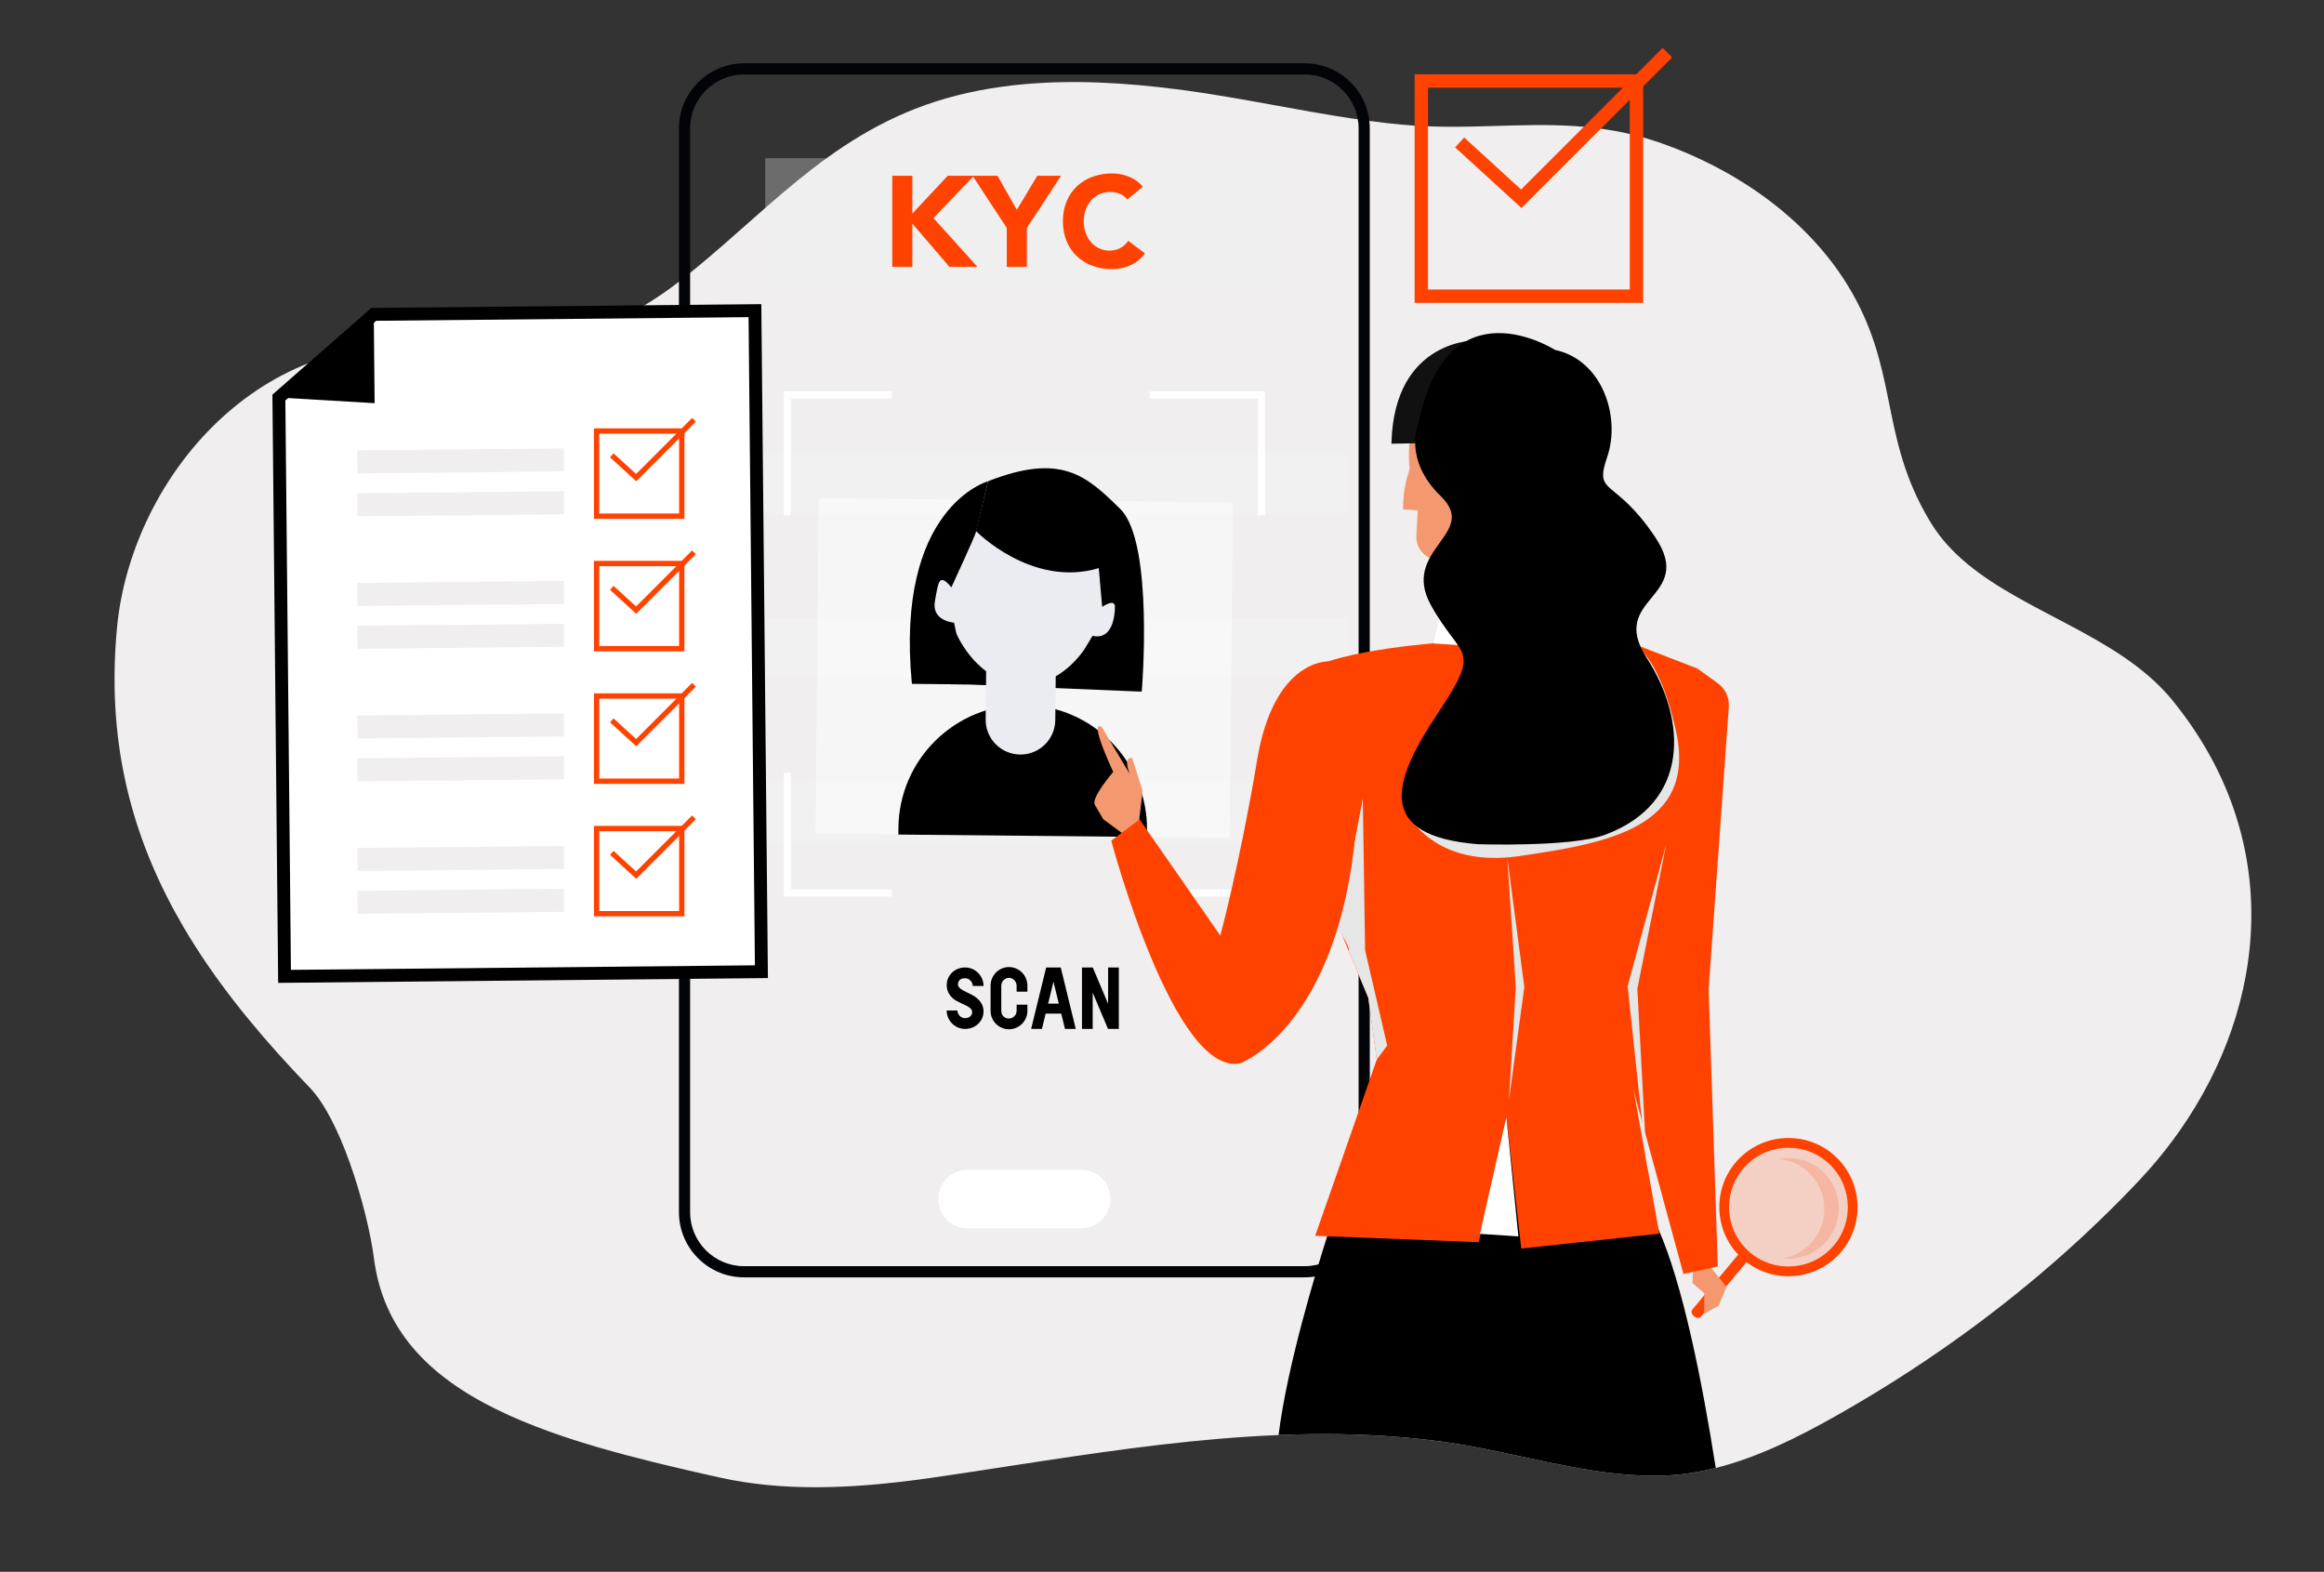 <svg xmlns="http://www.w3.org/2000/svg" xmlns:xlink="http://www.w3.org/1999/xlink" id="Layer_1" x="0px" y="0px" viewBox="0 0 3006 2033" style="enable-background:new 0 0 3006 2033;" xml:space="preserve"><rect x="0" y="0" width="3006" height="2033" fill="#333333" stroke="none"/><style type="text/css">	.st0{fill:#F0EEEF;}	.st1{fill:#020407;}	.st2{opacity:0.3;fill:#F2F2F2;}	.st3{fill:#FFFFFF;}	.st4{opacity:0.43;}	.st5{opacity:0.34;fill:#FFFFFF;}	.st6{opacity:0.48;fill:#FFFFFF;}	.st7{fill:#EBECF2;}	.st8{fill:#FF4200;}	.st9{opacity:0.18;}	.st10{opacity:0.17;}	.st11{fill:#F4996F;}	.st12{fill:#E6E6E6;}	.st13{fill:#111111;}</style><g>	<path class="st0" d="M2819.39,1462.46c-12.32,17.58-25.69,34.55-40.06,50.77c-4.18,4.75-8.47,9.41-12.82,14.03  c-64.82,68.58-136.84,132.08-214.81,189.61c-40.75,30.07-83.13,58.51-126.96,85.16c-16.53,10.07-33.27,19.86-50.19,29.42  c-47.67,26.85-99.84,53.33-155.3,67.26c-9.87,2.48-19.84,4.55-29.91,6.16c-13.71,2.21-27.61,3.54-41.66,3.83  c-3.43,0.08-6.87,0.1-10.29,0.08c-35.93-0.19-71.92-5.26-107.76-12.01c-9.62-1.82-19.24-3.76-28.85-5.77  c-29.12-6.08-58.12-12.74-86.9-18.27c-0.32-0.06-0.64-0.12-0.96-0.18c-1.46-0.28-2.92-0.56-4.38-0.83  c-0.28-0.05-0.56-0.11-0.84-0.15c-2.7-0.51-5.42-1.01-8.12-1.48c-1.37-0.25-2.76-0.5-4.13-0.74c-0.32-0.05-0.66-0.12-0.98-0.16  c-6.66-1.16-13.3-2.22-19.94-3.19c-0.48-0.06-0.96-0.14-1.44-0.21c-1.25-0.18-2.51-0.36-3.76-0.54c-5.05-0.7-10.11-1.37-15.16-1.99  c-0.5-0.06-1.01-0.13-1.5-0.18c-0.68-0.09-1.36-0.16-2.04-0.25c-4.66-0.57-9.32-1.1-13.98-1.6c-0.65-0.06-1.29-0.14-1.94-0.21  c-4.76-0.5-9.52-0.97-14.28-1.39c-4.4-0.41-8.8-0.79-13.21-1.14c-2.89-0.23-5.77-0.44-8.66-0.64c-11.92-0.85-23.83-1.5-35.75-1.98  c-1.63-0.06-3.28-0.13-4.91-0.18c-3.19-0.12-6.39-0.22-9.58-0.3c-10.4-0.29-20.81-0.45-31.22-0.49c-5.37-0.01-10.75,0-16.12,0.04  c-15.73,0.13-31.47,0.53-47.2,1.18c-102.37,4.14-204.69,18.32-306.01,33.68c-8.95,1.35-17.88,2.72-26.82,4.09  c-0.24,0.03-0.47,0.08-0.69,0.11c-10.01,1.54-20.01,3.07-30.01,4.6c-2.92,0.45-5.84,0.91-8.75,1.35c-1.28,0.19-2.55,0.39-3.83,0.58  c-7.23,1.1-14.46,2.21-21.67,3.3c-0.8,0.13-1.58,0.25-2.37,0.37h-0.01c-0.56,0.09-1.14,0.17-1.7,0.26c-0.05,0-0.12,0.01-0.17,0.02  c-0.84,0.13-1.7,0.26-2.54,0.39c-0.18,0.03-0.38,0.05-0.56,0.09c-7.01,1.06-14,2.11-20.99,3.14c-2.98,0.45-5.97,0.89-8.95,1.33  c-1.38,0.21-2.76,0.4-4.14,0.61c-0.67,0.11-1.35,0.21-2.02,0.3c-3.3,0.49-6.6,0.96-9.92,1.43c-1.19,0.16-2.37,0.33-3.56,0.49  c-4.76,0.66-9.52,1.31-14.28,1.92c-1.78,0.24-3.58,0.46-5.36,0.69c-13.82,1.75-27.7,3.3-41.61,4.61  c-42.97,4.02-86.19,5.57-128.84,2.63c-14.56-1.01-29.03-2.54-43.42-4.68c0,0,0,0-0.01,0c-1.04-0.15-2.09-0.3-3.12-0.46  c-10.46-1.61-20.87-3.56-31.21-5.85c-5.35-1.19-10.67-2.38-15.98-3.58h-0.01c-17.99-4.04-35.74-8.13-53.19-12.33  c-6.08-1.46-12.11-2.93-18.11-4.41c-47.12-11.67-91.86-24.26-132.76-38.97c-99.3-35.68-176.17-83.79-210.3-161.35  c-8.4-19.04-14.21-39.85-17.15-62.69c-3.99-31.02-15.46-79.92-31.84-125.37c-14.06-38.96-31.7-75.39-51.37-95.79  c-56.44-58.61-106.98-118.45-147.76-182.39c-5.36-8.43-10.57-16.93-15.59-25.51c-61.6-105.17-96.31-221.99-87.72-362.49  c0.51-8.48,1.18-17.04,2.02-25.69c17.61-182.21,173.25-385.3,410.79-362.98c125.47,11.76,223.04-11.12,316.58-83.7  c107.18-83.16,189.88-186.85,330.56-232.27c36.58-11.81,74.57-18.92,113.21-22.51c65.74-6.13,133.4-2.08,199.3,6.37  c5.34,0.68,10.65,1.38,15.97,2.12c70.73,9.81,140.75,25.25,211.5,35.76c14.71,2.21,29.47,4.18,44.28,5.85  c6.53,0.75,13.06,1.42,19.61,2.03c41.46,3.85,80.64,2.86,119.12,1.75c70.05-2.04,137.71-4.55,212.45,20.84  c1.49,0.51,3,1.02,4.49,1.56c38.03,13.45,74.26,30.94,107.38,52c54.77,34.81,101.05,79.32,132.98,131.3  c65.26,106.23,42.08,188.83,99.48,293.14c2.71,4.93,5.6,9.93,8.7,14.95c50.31,81.93,160.27,113.82,245.48,170.6  c9.69,6.45,19.04,13.22,27.96,20.42c10.66,8.62,20.7,17.85,29.89,27.9c2.98,3.25,5.89,6.6,8.69,10.05  C2955.79,1084.83,2932.96,1300.34,2819.39,1462.46z"></path>	<g>		<path d="M1248.24,1316.89c5.36,0,9.23-3.22,9.23-7.83c0-6.97-11.69-9.55-20.6-14.7c-6.33-3.54-12.34-10.41-12.34-20.06   c0-13.19,10.73-22.96,23.71-22.96c13.2,0,23.92,10.73,23.92,23.92h-13.84c-0.32-5.47-4.61-9.98-10.09-9.98   c-5.47,0-9.12,2.68-9.12,8.05c0,6.01,9.98,9.12,18.24,13.52c7.19,3.97,14.8,10.41,14.8,21.24c0,12.98-10.73,22.74-23.92,22.74   c-12.98,0-23.71-10.73-23.71-23.82h13.84C1238.58,1312.39,1242.87,1316.89,1248.24,1316.89z"></path>		<path d="M1314.96,1274.84c-0.11-5.47-4.61-10.08-9.98-10.08c-5.36,0.11-9.87,4.72-9.87,10.08v32.72c0.11,6.33,4.61,9.87,9.87,9.87   c5.47-0.11,9.98-4.61,9.98-9.87v-8.05h13.95v8.05c0,12.98-10.73,23.71-23.92,23.71c-12.98,0-23.71-10.73-23.71-23.71v-32.72   c0-13.3,10.73-24.03,23.71-24.03c13.19,0,23.92,10.73,23.92,24.03v7.83h-13.95V1274.84z"></path>		<path d="M1352.51,1310.99l-4.83,19.85h-13.95l19.42-79.49h18.88l19.42,79.49h-13.95l-4.83-19.85H1352.51z M1362.59,1269.8   l-6.87,28.32h13.84L1362.59,1269.8z"></path>		<path d="M1447.13,1330.84h-13.95l-19.85-46.99v46.99h-13.84v-79.49h13.95l19.85,46.99v-46.99h13.84V1330.84z"></path>	</g>	<g>		<path class="st1" d="M1687.53,1652.14h-725.1c-46.44,0-84.23-37.78-84.23-84.23V166.1c0-46.44,37.78-84.23,84.23-84.23h725.1   c46.44,0,84.23,37.78,84.23,84.23v1401.82C1771.76,1614.36,1733.97,1652.14,1687.53,1652.14z M962.43,96.32   c-38.47,0-69.78,31.3-69.78,69.78v1401.82c0,38.47,31.3,69.78,69.78,69.78h725.1c38.47,0,69.78-31.3,69.78-69.78V166.1   c0-38.47-31.3-69.78-69.78-69.78H962.43z"></path>	</g>	<rect x="989.79" y="204.65" class="st2" width="670.39" height="158.11"></rect>	<path class="st3" d="M1398.34,1588.82h-146.71c-20.96,0-37.95-16.99-37.95-37.95l0,0c0-20.96,16.99-37.95,37.95-37.95h146.71  c20.96,0,37.95,16.99,37.95,37.95l0,0C1436.28,1571.83,1419.29,1588.82,1398.34,1588.82z"></path>	<g class="st4">		<rect x="902.09" y="587.49" class="st5" width="841.15" height="76.6"></rect>		<rect x="902.09" y="799.66" class="st5" width="841.15" height="76.6"></rect>		<rect x="902.09" y="1011.83" class="st5" width="841.15" height="76.59"></rect>	</g>	<path class="st3" d="M1487.07,506.23v9.29h140.01V666.1h9.29V506.23H1487.07z M1013.6,666.1h9.29V515.52h130.52v-9.29H1013.6V666.1  z M1627.08,999.76v150.58h-140.01v9.29h149.3V999.76H1627.08z M1022.89,999.76h-9.29v159.86h139.81v-9.29h-130.52V999.76z"></path>			<rect x="1057.01" y="647.11" transform="matrix(-1 -9.780094e-03 9.780094e-03 -1 2641.26 1741.043)" class="st6" width="535.75" height="433.91"></rect>	<path d="M1249.64,885.21l227.17,9.37l-42.35-54.73l-48.17-44.06c0,0-39.94-8.26-43.49-11.15c-3.54-2.89-128.89,9.46-128.89,9.46  l-0.37,37.55l9.64,53.29L1249.64,885.21z"></path>	<path class="st7" d="M1394.53,830.88c0,0,59.9,13.3,60.21-18.07c0.31-31.36-6.62-53.98-6.62-53.98l-23.04,17.32L1394.53,830.88z"></path>	<path class="st7" d="M1250.38,809.46c0,0-42.95,6.73-49.91-11.92c-6.96-18.65,16.3-109.9,27.1-92.64  C1238.37,722.15,1250.38,809.46,1250.38,809.46z"></path>	<path d="M1161.98,1079.43l0.08-8.56c0.87-88.8,73.56-160.08,162.36-159.21l0,0c88.8,0.87,160.08,73.56,159.21,162.36l-0.09,8.55  L1161.98,1079.43z"></path>	<path class="st7" d="M1224.37,764.89c-0.55,56.04,44.26,120.5,100.3,121.04c56.04,0.55,102.1-63.02,102.65-119.06  c0.55-56.04-44.44-101.92-100.48-102.47C1270.8,663.86,1224.92,708.85,1224.37,764.89z"></path>	<path d="M1262.3,686.77c0,0,72.07,74.01,158.91,48.06l4.4,50.14c0,0,16.66-11.74,16.55,0.16c-0.12,11.9-3.54,43.19-29.08,37.28  l-9.62,16.33l73.36,55.82c0,0,16.18-192.8-27.71-236.11c-43.89-43.31-76.45-73.11-171.17-35.98L1262.3,686.77z"></path>	<path d="M1277.94,622.48c0,0-120.5,33.38-98.44,262.04l71.57,0.7l-17.08-79.85c0,0-29.28-2.02-24.74-27.6  c4.54-25.58,5.21-37.33,21.33-18.1c0,0,30.4-65.81,31.71-71.32C1263.59,682.85,1277.94,622.48,1277.94,622.48z"></path>	<path class="st7" d="M1319.5,975.94L1319.5,975.94c24.87,0.24,45.22-19.72,45.46-44.58l0.64-65.03l-90.04-0.88l-0.64,65.03  C1274.68,955.34,1294.64,975.69,1319.5,975.94z"></path>	<g>		<path class="st8" d="M1154.13,227.32h25.96v48.92l45.76-48.92h33.95l-52.42,54.75l56.91,63.07h-36.28l-47.93-55.91v55.91h-25.96   V227.32z"></path>		<path class="st8" d="M1302.23,294.88l-44.27-67.56h32.28l24.96,44.1l26.46-44.1h30.79l-44.27,67.56v50.26h-25.96V294.88z"></path>		<path class="st8" d="M1458.16,257.94c-5.16-6.16-12.65-9.65-22.3-9.65c-19.64,0-34.11,15.98-34.11,37.94   c0,21.97,14.48,37.94,33.28,37.94c10.48,0,18.97-4.66,24.3-12.65l21.63,16.14c-9.82,13.98-26.46,20.47-42.6,20.47   c-36.78,0-63.57-24.13-63.57-61.91s26.79-61.9,63.57-61.9c13.15,0,29.79,4.49,39.77,17.31L1458.16,257.94z"></path>	</g>	<g>		<g>			<path class="st8" d="M2125.38,391.73h-295.62V96.11h295.62V391.73z M1847.08,374.41h260.97V113.43h-260.97V374.41z"></path>		</g>		<g>			<polygon class="st8" points="1967.97,269.09 1882.17,190.61 1893.86,177.82 1967.44,245.12 2150.56,62 2162.81,74.25    "></polygon>		</g>	</g>	<g>		<g class="st9">							<ellipse transform="matrix(0.573 -0.82 0.82 0.573 -291.666 2562.908)" class="st8" cx="2313.26" cy="1561.31" rx="83.16" ry="83.16"></ellipse>		</g>		<g class="st10">			<path class="st8" d="M2355.01,1512.91c-15.44-12.88-35.1-17.39-53.45-14.03c12.36,1.31,24.49,6.17,34.75,14.74    c27.59,23.02,31.3,64.05,8.28,91.64c-10.13,12.15-23.76,19.66-38.19,22.31c20.87,2.22,42.43-5.69,56.89-23.02    C2386.31,1576.96,2382.6,1535.93,2355.01,1512.91z"></path>		</g>		<g>			<g>				<path class="st8" d="M2255.96,1629.99c-37.87-31.6-42.98-88.11-11.38-125.98c31.6-37.87,88.11-42.98,125.98-11.38     c37.87,31.6,42.98,88.11,11.38,125.98C2350.35,1656.48,2293.83,1661.58,2255.96,1629.99z M2362.51,1502.28     c-32.55-27.15-81.12-22.77-108.27,9.78c-27.15,32.55-22.77,81.12,9.78,108.27c32.55,27.15,81.12,22.77,108.27-9.78     C2399.44,1578,2395.05,1529.43,2362.51,1502.28z"></path>			</g>		</g>		<g>			<path class="st8" d="M2191.22,1702.53l-0.11-0.09c-3.03-2.53-4.01-6.35-2.19-8.54l59.42-71.22l11.09,9.25l-59.42,71.22    C2198.19,1705.33,2194.25,1705.06,2191.22,1702.53z"></path>		</g>	</g>	<polygon class="st11" points="2211.26,1637.13 2233.12,1664.62 2223.18,1688.63 2204.13,1699.4 2204.5,1672.87 2189.05,1659.34   2190.01,1636.16  "></polygon>	<path d="M2219.24,1898.7c-9.87,2.48-19.84,4.55-29.91,6.16c-13.71,2.21-27.61,3.54-41.66,3.83c-3.43,0.08-6.87,0.1-10.29,0.08  c-35.93-0.19-71.92-5.26-107.76-12.01c-9.62-1.82-19.24-3.76-28.85-5.77c-29.12-6.08-58.12-12.74-86.9-18.27  c-0.32-0.06-0.64-0.12-0.96-0.18c-1.46-0.28-2.92-0.56-4.38-0.83c-0.28-0.05-0.56-0.11-0.84-0.15c-2.7-0.51-5.42-1.01-8.12-1.48  c-1.37-0.25-2.76-0.5-4.13-0.74c-0.32-0.05-0.66-0.12-0.98-0.16c-6.66-1.16-13.3-2.22-19.94-3.19c-0.48-0.06-0.96-0.14-1.44-0.21  c-1.25-0.18-2.51-0.36-3.76-0.54c-5.05-0.7-10.11-1.37-15.16-1.99c-0.5-0.06-1.01-0.13-1.5-0.18c-0.68-0.09-1.36-0.16-2.04-0.25  c-4.66-0.57-9.32-1.1-13.98-1.6c-0.65-0.06-1.29-0.14-1.94-0.21c-4.76-0.5-9.52-0.97-14.28-1.39c-4.4-0.41-8.8-0.79-13.21-1.14  c-2.89-0.23-5.77-0.44-8.66-0.64c-11.92-0.85-23.83-1.5-35.75-1.98c-1.63-0.06-3.28-0.13-4.91-0.18c-3.19-0.12-6.39-0.22-9.58-0.3  c-10.4-0.29-20.81-0.45-31.22-0.49c-5.37-0.01-10.75,0-16.12,0.04c-15.73,0.13-31.47,0.53-47.2,1.18  c11.07-88.7,47.48-208.7,62.92-257.08c4.35-13.6,7.03-21.54,7.03-21.54l120.64-58.97l128.69-150.14l123.32,163.54  c17.71,2.88,34.06,24.64,48.97,58.48C2176.52,1661.21,2201.4,1784.95,2219.24,1898.7z"></path>	<path class="st8" d="M2085.81,1257.71l60.45,337.95l-178.59,19.23l-19.23-170.35l-35.72,162.11l-211.56-8.24l79.68-228.05  l-10.99-79.68l-25.01-60.03l-43.68-104.83c0,0-21.98-203.32-21.98-241.79c0-38.47,174.11-51.86,174.11-51.86l18.77-66.13  l164.31,8.08l5.49,43.96l68.69,13.74l85.18,32.97L2085.81,1257.71z"></path>	<path class="st8" d="M2195.71,864.81l25.85,18.7c9.91,7.01,15.44,18.69,14.58,30.8l-26.08,365.15l11.83,358.63l-44.43,9.66  l-113.94-419.58L2195.71,864.81z"></path>	<path class="st11" d="M1473.44,1060.91l4.51-38.02l-13.53-42.53c0,0-12.24-3.22-3.22,20.62l-36.08-60.57  c0,0-18.69-14.82,14.82,57.99c0,0-29,33.51-23.84,42.53c5.15,9.02,10.95,18.69,10.95,18.69l24.49,18.04l23.2-14.18L1473.44,1060.91  z"></path>	<path class="st11" d="M1901.42,516.08c0,0-88.05,47.32-86.59,142.7l19.01,1.36l-1.85,32.72c-0.7,12.46,6.41,24.01,17.82,29.06  c8.87,3.93,19.5,7.51,28.76,7.51c20.48,0,50.33-101.99,50.33-101.99L1901.42,516.08z"></path>	<polygon class="st12" points="2130.31,1511.35 2105.29,1275.43 2155.33,1091.34 2117.8,1279  "></polygon>	<path class="st12" d="M1794.3,1352.28l-13.48,18.08l-10.99-79.68l-25.01-60.03c0.18-3.25,0.56-6.23-14.25-29.82l32.18-168  l2.95,196.13L1794.3,1352.28z"></path>	<path class="st11" d="M1880.5,488.95c0,0-73.71,25.94-55.2,131.63l41.3-6.44L1880.5,488.95z"></path>	<path class="st13" d="M1911.06,440.09c0,0-108.1-3.21-111.31,133.79l67.43-1.07L1911.06,440.09z"></path>	<polygon class="st3" points="1853.28,832.18 1906,835.76 1876.51,791.97 1866.68,780.35  "></polygon>	<polygon class="st3" points="1963.94,1599.19 1914.25,1595.87 1948.43,1444.54  "></polygon>	<path class="st8" d="M1719.23,855.42c0,0-71.2-4.35-93.18,127.53c-21.98,131.88-47.62,227.13-47.62,227.13l-104.41-150.2  l-36.63,27.48c0,0,81.57,307.81,167.66,287.66c0,0,140.3-53.3,151.29-344.54L1719.23,855.42z"></path>	<polygon class="st12" points="1949.59,1108.87 1960.63,1276.73 1951.79,1422.5 1971.67,1276.73  "></polygon>	<path class="st12" d="M1819.83,1050.9c0,0,33.13,72.88,145.77,56.32c112.64-16.56,230.25-36.44,202.09-162.33  s-72.88-117.61-72.88-117.61l-187.18,48.04L1819.83,1050.9z"></path>	<path d="M2011.31,452.57c0,0-139.86-89.91-176.67,95.93c0,0-20.48,45.34,29.25,93.6c49.73,48.27-52.65,68.74-13.16,140.41  s67.28,52.65,8.78,140.41c-58.5,87.75-81.62,158.09,51.91,168.99c0,0,121.04,4,164.31-12.06  c111.75-41.48,105.54-149.62,54.35-228.6c-51.19-78.98,63.75-77.1,11.1-156.08c-52.65-78.98-79.84-53.07-62.29-104.26  C2096.44,539.73,2073.11,465.79,2011.31,452.57z"></path>	<polygon class="st3" points="483.44,406.62 976.48,401.8 984.85,1256.81 368.05,1262.84 360.72,514.17  "></polygon>	<path d="M993.26,1265.06l-633.46,6.2l-7.44-760.83l127.92-112.11l504.45-4.93L993.26,1265.06z M376.3,1254.43l600.14-5.87  l-8.2-838.35l-481.62,4.71l-117.52,103L376.3,1254.43z"></path>	<polygon points="483.44,406.62 484.57,521.47 360.72,514.17  "></polygon>			<rect x="462.38" y="581.23" transform="matrix(1 -9.782067e-03 9.782067e-03 1 -5.803 5.857)" class="st0" width="267" height="29.78"></rect>			<rect x="462.38" y="636.67" transform="matrix(1 -9.782067e-03 9.782067e-03 1 -6.345 5.86)" class="st0" width="267" height="29.78"></rect>			<rect x="462.38" y="752.62" transform="matrix(1 -9.779987e-03 9.779987e-03 1 -7.478 5.864)" class="st0" width="267" height="29.78"></rect>			<rect x="462.38" y="808.06" transform="matrix(1 -9.782067e-03 9.782067e-03 1 -8.022 5.868)" class="st0" width="267" height="29.78"></rect>			<rect x="462.38" y="924.01" transform="matrix(1 -9.782067e-03 9.782067e-03 1 -9.156 5.874)" class="st0" width="267" height="29.78"></rect>			<rect x="462.38" y="979.45" transform="matrix(1 -9.779987e-03 9.779987e-03 1 -9.696 5.875)" class="st0" width="267" height="29.78"></rect>			<rect x="462.38" y="1095.4" transform="matrix(1 -9.779987e-03 9.779987e-03 1 -10.83 5.881)" class="st0" width="267" height="29.78"></rect>			<rect x="462.38" y="1150.83" transform="matrix(1 -9.782067e-03 9.782067e-03 1 -11.375 5.885)" class="st0" width="267" height="29.78"></rect>	<g>		<g>			<g>				<path class="st8" d="M885.27,671.05h-117v-117h117V671.05z M775.12,664.2h103.29V560.91H775.12V664.2z"></path>			</g>			<g>				<polygon class="st8" points="822.96,622.51 789,591.45 793.63,586.39 822.75,613.03 895.23,540.55 900.08,545.4     "></polygon>			</g>		</g>		<g>			<g>				<path class="st8" d="M885.27,842.44h-117v-117h117V842.44z M775.12,835.59h103.29V732.29H775.12V835.59z"></path>			</g>			<g>				<polygon class="st8" points="822.96,793.9 789,762.84 793.63,757.78 822.75,784.42 895.23,711.94 900.08,716.79     "></polygon>			</g>		</g>		<g>			<g>				<path class="st8" d="M885.27,1013.83h-117v-117h117V1013.83z M775.12,1006.98h103.29V903.68H775.12V1006.98z"></path>			</g>			<g>				<polygon class="st8" points="822.96,965.29 789,934.23 793.63,929.17 822.75,955.81 895.23,883.33 900.08,888.18     "></polygon>			</g>		</g>		<g>			<g>				<path class="st8" d="M885.27,1185.22h-117v-117h117V1185.22z M775.12,1178.37h103.29v-103.29H775.12V1178.37z"></path>			</g>			<g>				<polygon class="st8" points="822.96,1136.68 789,1105.62 793.63,1100.56 822.75,1127.2 895.23,1054.72 900.08,1059.57     "></polygon>			</g>		</g>	</g></g></svg>